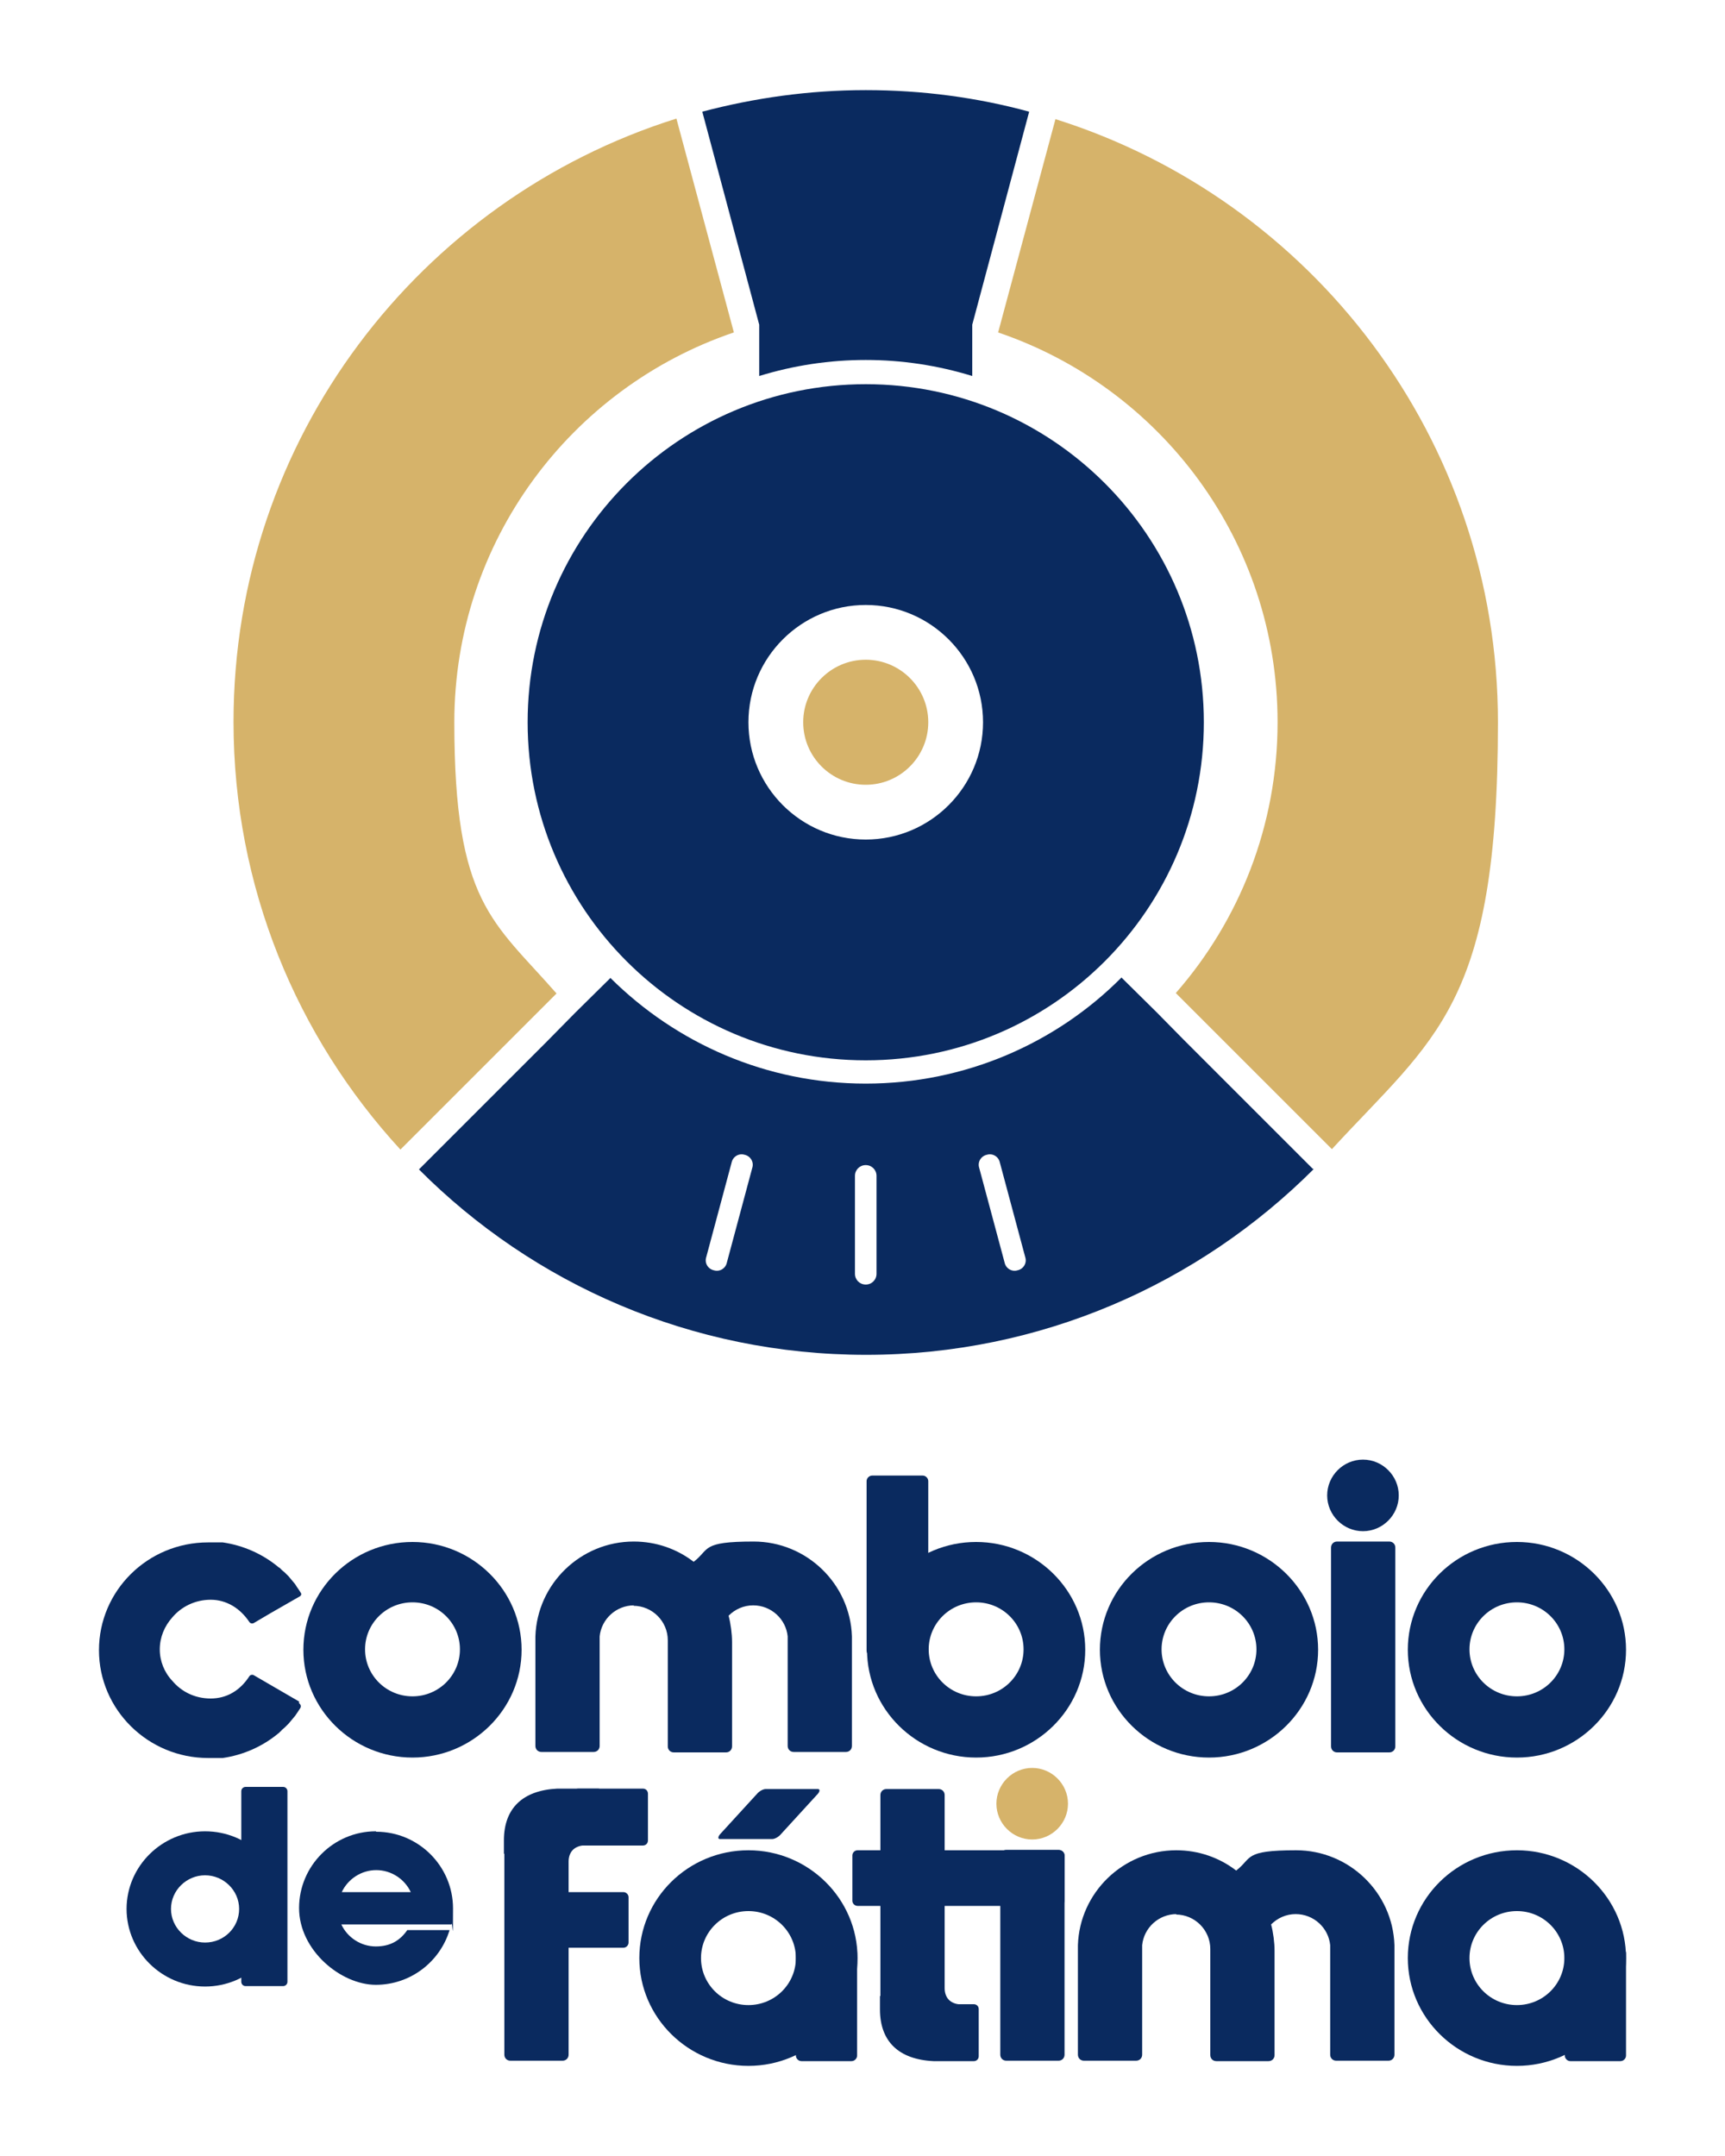 <?xml version="1.0" encoding="UTF-8" standalone="no"?><!DOCTYPE svg PUBLIC "-//W3C//DTD SVG 1.1//EN" "http://www.w3.org/Graphics/SVG/1.1/DTD/svg11.dtd"><svg width="100%" height="100%" viewBox="0 0 400 500" version="1.1" xmlns="http://www.w3.org/2000/svg" xmlns:xlink="http://www.w3.org/1999/xlink" xml:space="preserve" xmlns:serif="http://www.serif.com/" style="fill-rule:evenodd;clip-rule:evenodd;stroke-linejoin:round;stroke-miterlimit:2;"><g><g><path d="M170.15,77.1c-37.7,12.8 -64.8,48.4 -64.8,90.4c-0,42 9,46.1 23.7,62.9l-36.2,36.2c-24,-26.1 -38.7,-60.9 -38.7,-99.2c-0,-65.7 43.2,-121.2 102.7,-139.9l13.3,49.5l-0,0.1Zm74.5,-49.5c59.5,18.7 102.7,74.2 102.7,139.9c-0,65.7 -14.6,73 -38.5,99l-36.2,-36.2c14.7,-16.8 23.6,-38.8 23.6,-62.8c-0,-42 -27.1,-77.6 -64.8,-90.4l13.3,-49.5l-0.1,0Zm-43.9,125.4c8,0 14.5,6.5 14.5,14.5c-0,8 -6.5,14.5 -14.5,14.5c-8,0 -14.5,-6.5 -14.5,-14.5c-0,-8 6.5,-14.5 14.5,-14.5" style="fill:#d6b36a;"/><path d="M225.45,75.3l-0,11.9c-16.091,-4.958 -33.309,-4.958 -49.4,-0l-0,-11.9l-13.2,-49.4c12.1,-3.2 24.8,-5 37.9,-5c13.1,-0 25.8,1.7 37.9,5l-13.2,49.4Zm-24.7,65c15,0 27.2,12.2 27.2,27.2c-0,15 -12.2,27.2 -27.2,27.2c-15,0 -27.2,-12.2 -27.2,-27.2c-0,-15 12.2,-27.2 27.2,-27.2m-0,-51.2c43.3,0 78.4,35.1 78.4,78.4c-0,43.3 -35.1,78.4 -78.4,78.4c-43.3,0 -78.4,-35.1 -78.4,-78.4c-0,-43.3 35.1,-78.4 78.4,-78.4Z" style="fill:#0a2a5f;"/><path d="M172.65,267.8c-1.3,-0.4 -2.7,0.4 -3,1.8l-5.9,22c-0.4,1.3 0.4,2.7 1.8,3c1.3,0.4 2.7,-0.4 3,-1.8l5.9,-22c0.4,-1.3 -0.4,-2.7 -1.8,-3m56.2,0c1.3,-0.4 2.7,0.4 3,1.8l5.9,22c0.4,1.3 -0.4,2.7 -1.8,3c-1.3,0.4 -2.7,-0.4 -3,-1.8l-5.9,-22c-0.4,-1.3 0.4,-2.7 1.8,-3Zm-28.1,2.4c1.4,0 2.5,1.1 2.5,2.5l-0,22.7c-0,1.4 -1.1,2.5 -2.5,2.5c-1.4,0 -2.5,-1.1 -2.5,-2.5l-0,-22.7c-0,-1.4 1.1,-2.5 2.5,-2.5Zm103.9,0.9c-26.6,26.6 -63.3,43.1 -103.8,43.1c-40.5,0 -77.2,-16.4 -103.7,-43l29.5,-29.5l6.7,-6.8l8.2,-8.1c15.2,15.1 36.1,24.5 59.2,24.5c23.1,-0 44.2,-9.4 59.3,-24.6l8.2,8.1l6.2,6.3l30,30l0.2,-0Zm-209.3,167.7l-16.1,-0c1.4,-3 4.5,-5.1 8,-5.1c3.5,-0 6.6,2.1 8,5.1m-8,-14c9.8,-0 17.8,8 17.8,17.8c0,9.8 -0.1,2.5 -0.4,3.7l-25.5,-0c1.4,3 4.5,5.1 8,5.1c3.5,-0 5.7,-1.5 7.3,-3.8l9.8,-0c-2.2,7.3 -9,12.7 -17.1,12.7c-8.1,-0 -17.8,-8 -17.8,-17.8c0,-9.8 8,-17.8 17.8,-17.8l0.1,0.1Z" style="fill:#0a2a5f;"/><path d="M47.55,424.7c10.1,0 18.2,8.1 18.2,18c-0,9.9 -8.2,18 -18.2,18c-10,0 -18.2,-8.1 -18.2,-18c-0,-9.9 8.2,-18 18.2,-18Zm-0,25.8c4.4,0 7.9,-3.5 7.9,-7.8c-0,-4.3 -3.6,-7.8 -7.9,-7.8c-4.3,0 -7.9,3.5 -7.9,7.8c-0,4.3 3.6,7.8 7.9,7.8Z" style="fill:#0a2a5f;fill-rule:nonzero;"/><path d="M56.95,460.6l8.7,0c0.5,0 1,-0.4 1,-1l-0,-44.2c-0,-0.5 -0.4,-1 -1,-1l-8.7,0c-0.5,0 -1,0.4 -1,1l-0,44.2c-0,0.5 0.4,1 1,1m60,-30.7l-0,46.6c-0,0.8 0.6,1.4 1.4,1.4l12.1,-0c0.8,-0 1.4,-0.6 1.4,-1.4l-0,-44.8c-0,-1 0.3,-2 1,-2.7c0.5,-0.5 1.3,-0.9 2.2,-1l3.6,-0c0.601,-0.005 1.095,-0.499 1.1,-1.1l-0,-11c-0.005,-0.601 -0.499,-1.095 -1.1,-1.1l-9.4,-0c-8.1,0.4 -12.4,4.6 -12.4,12l-0,3.1l0.1,0Z" style="fill:#0a2a5f;"/><path d="M239.35,426.6c4.553,0 8.3,-3.747 8.3,-8.3c0,-4.553 -3.747,-8.3 -8.3,-8.3c-4.553,0 -8.3,3.747 -8.3,8.3c-0,4.553 3.747,8.3 8.3,8.3" style="fill:#d6b36a;"/><path d="M245.45,477.9l-12.1,-0c-0.8,-0 -1.4,-0.6 -1.4,-1.4l-0,-46.1c-0,-0.8 0.6,-1.4 1.4,-1.4l12.1,-0c0.8,-0 1.4,0.6 1.4,1.4l-0,46.1c-0,0.8 -0.6,1.4 -1.4,1.4m-41.3,-15l-0,-46.6c-0,-0.8 0.6,-1.4 1.4,-1.4l12.1,-0c0.8,-0 1.4,0.6 1.4,1.4l-0,44.8c-0,1 0.3,2 1,2.7c0.5,0.5 1.3,0.9 2.2,1l3.6,-0c0.601,0.005 1.095,0.499 1.1,1.1l-0,11c-0.005,0.601 -0.499,1.095 -1.1,1.1l-9.4,-0c-8.1,-0.4 -12.4,-4.6 -12.4,-12l-0,-3.1l0.1,-0Z" style="fill:#0a2a5f;"/><path d="M197.65,440.8l-0,-10.5c-0,-0.6 0.5,-1.2 1.2,-1.2l46.8,0c0.6,0 1.2,0.5 1.2,1.2l-0,10.5c-0,0.6 -0.5,1.2 -1.2,1.2l-46.8,0c-0.6,0 -1.2,-0.5 -1.2,-1.2" style="fill:#0a2a5f;"/><path id="B" d="M173.55,429.1c-14,0 -25.3,11.2 -25.3,25c-0,13.8 11.4,25 25.3,25c13.9,0 25.3,-11.2 25.3,-25c-0,-13.8 -11.4,-25 -25.3,-25Zm-0,35.9c-6.1,0 -11,-4.9 -11,-10.9c-0,-6 4.9,-10.9 11,-10.9c6.1,0 11,4.9 11,10.9c-0,6 -4.9,10.9 -11,10.9Z" style="fill:#0a2a5f;fill-rule:nonzero;"/><path id="B1" serif:id="B" d="M351.75,429.1c-14,0 -25.3,11.2 -25.3,25c-0,13.8 11.4,25 25.3,25c13.9,0 25.3,-11.2 25.3,-25c-0,-13.8 -11.4,-25 -25.3,-25Zm0,35.9c-6.1,0 -11,-4.9 -11,-10.9c0,-6 4.9,-10.9 11,-10.9c6.1,0 11,4.9 11,10.9c0,6 -4.9,10.9 -11,10.9Z" style="fill:#0a2a5f;fill-rule:nonzero;"/><g><path id="C" d="M375.75,451.7l-11.6,0c-0.7,0 -1.3,0.6 -1.3,1.3l0,23.7c0,0.7 0.6,1.3 1.3,1.3l11.6,0c0.7,0 1.3,-0.6 1.3,-1.3l0,-23.7c0,-0.7 -0.6,-1.3 -1.3,-1.3" style="fill:#0a2a5f;"/><path d="M117.45,450.5l-0,-10.5c-0,-0.6 0.5,-1.2 1.2,-1.2l25.9,0c0.6,0 1.2,0.5 1.2,1.2l-0,10.5c-0,0.6 -0.5,1.2 -1.2,1.2l-25.9,0c-0.6,0 -1.2,-0.5 -1.2,-1.2m155.2,-6.5c4.4,0 8,3.6 8,8l-0,24.6c-0,0.8 0.6,1.4 1.4,1.4l12.1,0c0.8,0 1.4,-0.6 1.4,-1.4l-0,-24.2c-0,-1.9 -0.3,-4.2 -0.8,-6.1c1.5,-1.5 3.5,-2.4 5.7,-2.4c4.2,0 7.6,3.2 8,7.2l-0,25.4c-0,0.8 0.6,1.4 1.4,1.4l12.1,0c0.8,0 1.4,-0.6 1.4,-1.4l0,-25.4c-0.4,-12.2 -10.5,-22 -22.8,-22c-12.3,0 -10.1,1.8 -13.9,4.7c-3.9,-3 -8.7,-4.7 -13.9,-4.7c-12.3,0 -22.4,9.8 -22.8,22l0,25.4c0,0.8 0.6,1.4 1.4,1.4l12.1,0c0.8,0 1.4,-0.6 1.4,-1.4l0,-25.4c0.4,-4 3.8,-7.2 8,-7.2" style="fill:#0a2a5f;"/><path id="C1" serif:id="C" d="M197.45,451.7l-11.6,0c-0.7,0 -1.3,0.6 -1.3,1.3l-0,23.7c-0,0.7 0.6,1.3 1.3,1.3l11.6,0c0.7,0 1.3,-0.6 1.3,-1.3l-0,-23.7c-0,-0.7 -0.6,-1.3 -1.3,-1.3" style="fill:#0a2a5f;"/><path d="M189.65,414.9l-12.1,-0c-0.6,-0 -1.5,0.5 -2,1.1l-8.6,9.4c-0.5,0.6 -0.5,1.1 -0,1.1l12.1,-0c0.6,-0 1.5,-0.5 2,-1.1l8.6,-9.4c0.5,-0.6 0.5,-1.1 -0,-1.1m-56.7,11.9l0,-10.8c0,-0.7 0.5,-1.2 1.2,-1.2l14.9,0c0.7,0 1.2,0.5 1.2,1.2l0,10.8c0,0.7 -0.5,1.2 -1.2,1.2l-14.9,0c-0.7,0 -1.2,-0.5 -1.2,-1.2" style="fill:#0a2a5f;"/></g><path id="D" d="M351.75,357.6c-14,0 -25.3,11.2 -25.3,25c0,13.8 11.4,25 25.3,25c13.9,0 25.3,-11.2 25.3,-25c0,-13.8 -11.4,-25 -25.3,-25Zm0,35.8c-6.1,0 -11,-4.9 -11,-10.9c0,-6 4.9,-10.9 11,-10.9c6.1,0 11,4.9 11,10.9c0,6 -4.9,10.9 -11,10.9Z" style="fill:#0a2a5f;fill-rule:nonzero;"/><path id="D1" serif:id="D" d="M280.35,357.6c-14,0 -25.3,11.2 -25.3,25c-0,13.8 11.4,25 25.3,25c13.9,0 25.3,-11.2 25.3,-25c-0,-13.8 -11.4,-25 -25.3,-25Zm0,35.8c-6.1,0 -11,-4.9 -11,-10.9c0,-6 4.9,-10.9 11,-10.9c6.1,0 11,4.9 11,10.9c0,6 -4.9,10.9 -11,10.9Z" style="fill:#0a2a5f;fill-rule:nonzero;"/><path id="D2" serif:id="D" d="M95.65,357.6c-14,0 -25.3,11.2 -25.3,25c-0,13.8 11.4,25 25.3,25c13.9,0 25.3,-11.2 25.3,-25c-0,-13.8 -11.4,-25 -25.3,-25Zm-0,35.8c-6.1,0 -11,-4.9 -11,-10.9c-0,-6 4.9,-10.9 11,-10.9c6.1,0 11,4.9 11,10.9c-0,6 -4.9,10.9 -11,10.9Z" style="fill:#0a2a5f;fill-rule:nonzero;"/><path d="M69.35,394.6l-10.5,-6.1c-0.335,-0.19 -0.763,-0.104 -1,0.2c-2.2,3.4 -5.3,5.2 -9,5.2c-3.7,0 -6.8,-1.6 -8.9,-4.1c-1.863,-1.973 -2.901,-4.587 -2.9,-7.3c-0,-2.8 1.1,-5.4 2.9,-7.4c2.1,-2.5 5.3,-4.1 8.9,-4.1c3.6,0 6.8,1.9 9,5.2c0.237,0.304 0.665,0.39 1,0.2l3.9,-2.3l6.8,-3.9c0.3,-0.2 0.4,-0.5 0.2,-0.8c-0.4,-0.7 -0.9,-1.3 -1.3,-2l-1.5,-1.8l-0.9,-0.9c-0.2,-0.2 -0.5,-0.4 -0.7,-0.6l-0.4,-0.4c0,-0 -0.2,-0.2 -0.3,-0.2c-3.7,-3.1 -8.2,-5.1 -13,-5.8l-3.4,-0c-14,-0 -25.3,11.2 -25.3,25c0,13.8 11.4,25 25.3,25l3.4,-0c4.8,-0.7 9.3,-2.7 13,-5.8c0.1,-0 0.2,-0.2 0.3,-0.3c0.1,-0.1 0.3,-0.2 0.4,-0.4c0.2,-0.2 0.5,-0.4 0.7,-0.6l0.9,-0.9l1.5,-1.8c0.3,-0.4 0.8,-1.2 1.2,-1.8c0.2,-0.4 0.1,-0.8 -0.3,-1.1l-0,-0.4Z" style="fill:#0a2a5f;fill-rule:nonzero;"/><g><path d="M146.85,372.4c4.4,-0 8,3.6 8,8l0,24.6c0,0.8 0.6,1.4 1.4,1.4l12.1,-0c0.8,-0 1.4,-0.6 1.4,-1.4l0,-24.2c0,-1.9 -0.3,-4.2 -0.8,-6.1c1.5,-1.5 3.5,-2.4 5.7,-2.4c4.2,-0 7.6,3.2 8,7.2l0,25.4c0,0.8 0.6,1.4 1.4,1.4l12.1,-0c0.8,-0 1.4,-0.6 1.4,-1.4l0,-25.4c-0.4,-12.2 -10.5,-22 -22.8,-22c-12.3,-0 -10.1,1.8 -13.9,4.7c-3.9,-3 -8.7,-4.7 -13.9,-4.7c-12.3,-0 -22.4,9.8 -22.8,22l0,25.4c0,0.8 0.6,1.4 1.4,1.4l12.1,-0c0.8,-0 1.4,-0.6 1.4,-1.4l0,-25.4c0.4,-4 3.8,-7.2 8,-7.2m175.1,34.1l-12.1,-0c-0.8,-0 -1.4,-0.6 -1.4,-1.4l0,-46.1c0,-0.8 0.6,-1.4 1.4,-1.4l12.1,-0c0.8,-0 1.4,0.6 1.4,1.4l0,46.1c0,0.8 -0.6,1.4 -1.4,1.4" style="fill:#0a2a5f;"/><path d="M213.95,384.1l-11.7,0c-0.7,0 -1.3,-0.6 -1.3,-1.3l-0,-39.3c-0,-0.7 0.6,-1.3 1.3,-1.3l11.7,0c0.7,0 1.3,0.6 1.3,1.3l-0,39.3c-0,0.7 -0.6,1.3 -1.3,1.3m102.1,-29c4.553,0 8.3,-3.747 8.3,-8.3c0,-4.553 -3.747,-8.3 -8.3,-8.3c-4.553,0 -8.3,3.747 -8.3,8.3c-0,4.553 3.747,8.3 8.3,8.3" style="fill:#0a2a5f;"/></g><path id="D3" serif:id="D" d="M226.35,357.6c-14,0 -25.3,11.2 -25.3,25c0,13.8 11.4,25 25.3,25c13.9,0 25.3,-11.2 25.3,-25c0,-13.8 -11.4,-25 -25.3,-25Zm0,35.8c-6.1,0 -11,-4.9 -11,-10.9c0,-6 4.9,-10.9 11,-10.9c6.1,0 11,4.9 11,10.9c0,6 -4.9,10.9 -11,10.9Z" style="fill:#0a2a5f;fill-rule:nonzero;"/></g></g></svg>